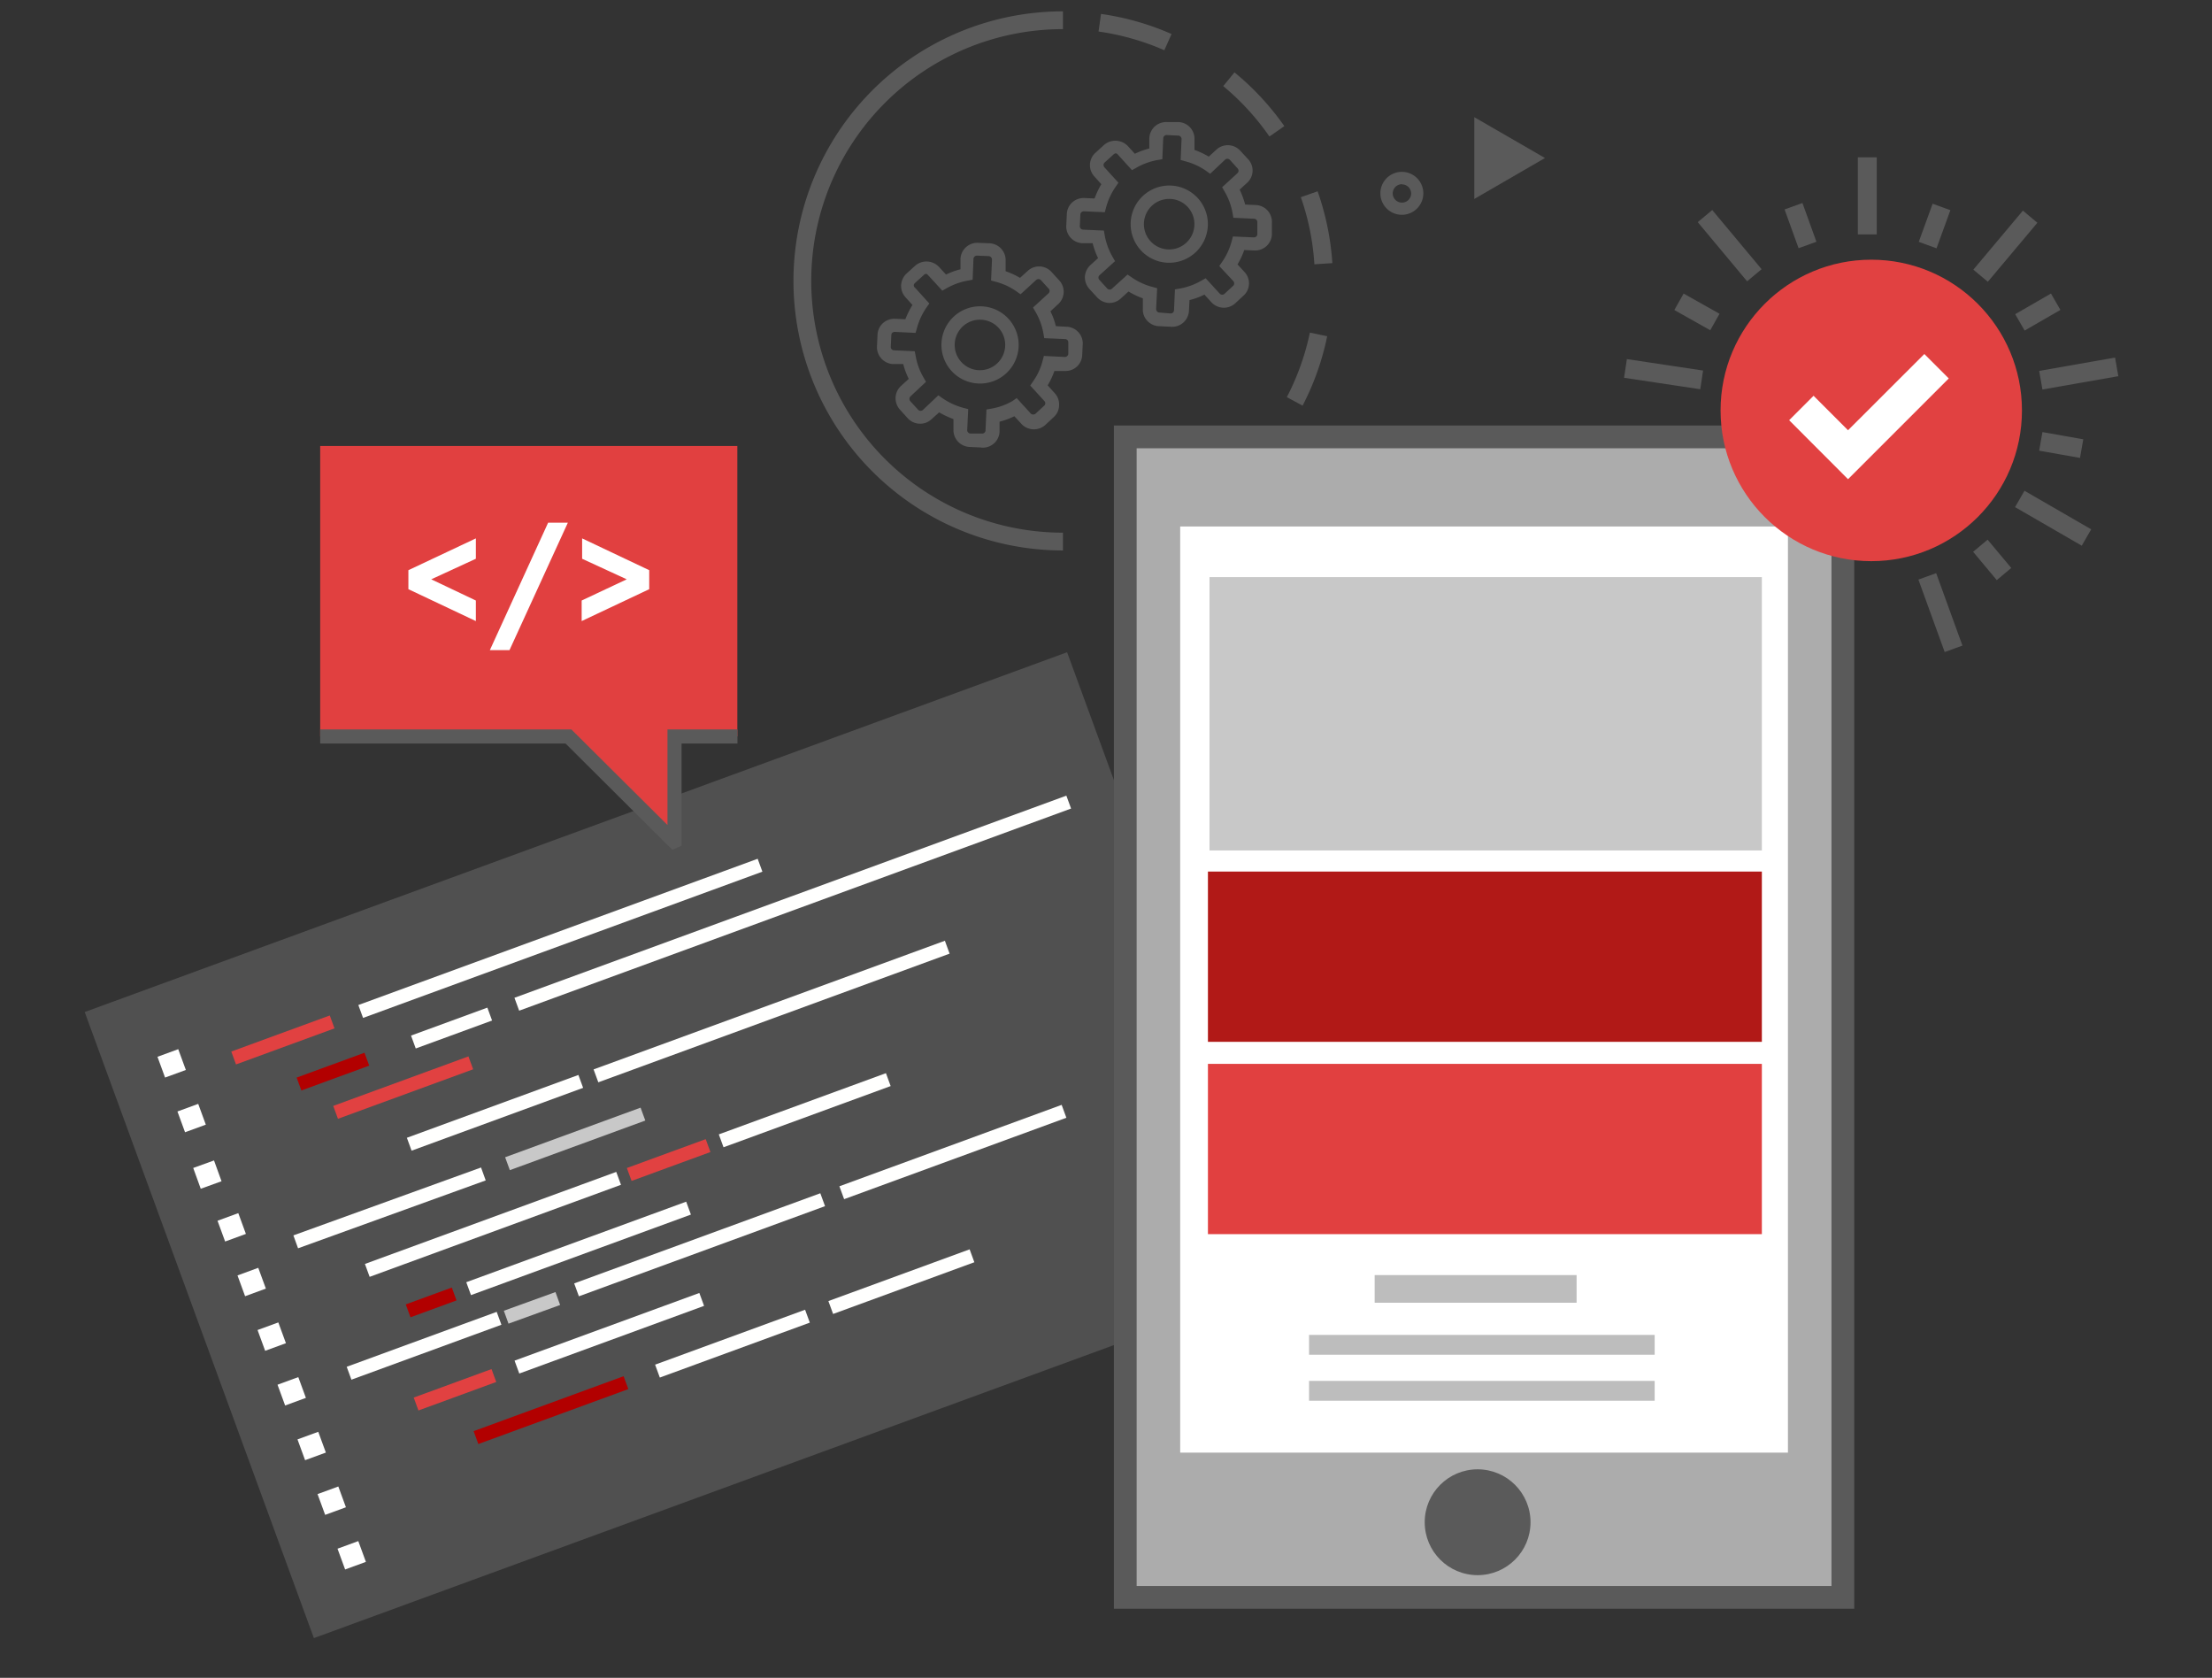 <svg id="Calque_1" data-name="Calque 1" xmlns="http://www.w3.org/2000/svg" viewBox="0 0 240 182"><rect x="0" y="0" width="240" height="182" fill="#333333" stroke="none"/><defs><style>.cls-1,.cls-12{fill:#5a5a5a;}.cls-2{fill:#505050;}.cls-3{fill:#e14141;}.cls-4{fill:#b20000;}.cls-5{fill:#fffffe;}.cls-6{fill:#c8c8c8;}.cls-7{fill:#fff;}.cls-8{fill:#e14040;}.cls-9{fill:#acacac;stroke-width:2.47px;}.cls-12,.cls-9{stroke:#5a5a5a;stroke-miterlimit:10;}.cls-10{fill:#b11917;}.cls-11{fill:#bdbdbd;}.cls-12{stroke-width:0.63px;}</style></defs><path class="cls-1" d="M106.46,48.54l-1.27-.06a1.83,1.83,0,0,1-1.74-1.9V45.46a9.5,9.5,0,0,1-1.55-.73l-.84.75a1.78,1.78,0,0,1-1.3.48,1.83,1.83,0,0,1-1.27-.59l-.85-.94a1.86,1.86,0,0,1-.47-1.31,1.83,1.83,0,0,1,.59-1.26l.84-.76A8.16,8.16,0,0,1,98,39.49H96.88a1.84,1.84,0,0,1-1.73-1.91l.06-1.26a1.81,1.81,0,0,1,.59-1.27,1.85,1.85,0,0,1,1.3-.47l1.13.05A9.54,9.54,0,0,1,99,33.08l-.76-.84a1.86,1.86,0,0,1-.47-1.31,1.89,1.89,0,0,1,.59-1.26l.94-.85a1.87,1.87,0,0,1,2.57.12l.77.84a8.2,8.2,0,0,1,1.57-.57V28.08a1.83,1.83,0,0,1,1.89-1.74l1.27.05a1.83,1.83,0,0,1,1.74,1.9v1.13a8.51,8.51,0,0,1,1.56.72l.84-.76a1.82,1.82,0,0,1,2.57.11l.85.93A1.81,1.81,0,0,1,114.8,33h0l-.83.77a7.57,7.57,0,0,1,.59,1.61l1.13.06a1.82,1.82,0,0,1,1.79,1.8l-.06,1.26a1.8,1.8,0,0,1-1.87,1.74h-1.15a8.21,8.21,0,0,1-.73,1.56l.76.84a1.78,1.78,0,0,1,.48,1.3,1.74,1.74,0,0,1-.58,1.3l-.92.86a1.85,1.85,0,0,1-2.58-.11l-.77-.84a8.16,8.16,0,0,1-1.61.59v1.13a1.82,1.82,0,0,1-2,1.68Zm-4.65-5.66.5.35a7.37,7.37,0,0,0,2.17,1l.57.15-.11,2.27a.35.35,0,0,0,.1.26.39.39,0,0,0,.24.12l1.27,0a.36.36,0,0,0,.38-.34h0l.1-2.27.57-.1a6.83,6.83,0,0,0,2.25-.82l.46-.32,1.53,1.68a.39.39,0,0,0,.53,0l.92-.85a.3.3,0,0,0,.12-.25.32.32,0,0,0-.1-.26l-1.53-1.68.33-.48a6.75,6.75,0,0,0,1-2.16l.15-.57,2.27.11a.37.37,0,0,0,.38-.35V37.15a.35.35,0,0,0-.34-.37l-2.27-.1-.1-.57a7,7,0,0,0-.83-2.25l-.29-.5,1.68-1.54a.37.37,0,0,0,.12-.26.31.31,0,0,0-.1-.25l-.85-.93a.37.37,0,0,0-.52,0l-1.68,1.54-.48-.34a7,7,0,0,0-2.16-1l-.56-.15.1-2.27a.38.38,0,0,0-.36-.38L106,27.73a.37.37,0,0,0-.38.34h0l-.09,2.27-.58.11a7.07,7.07,0,0,0-2.21.8l-.5.28-1.53-1.67c-.11-.12-.26-.27-.51,0l-.94.85a.37.37,0,0,0-.12.25.37.37,0,0,0,.16.27l1.53,1.69-.33.47a7.2,7.2,0,0,0-1,2.16l-.16.56L97.08,36a.43.43,0,0,0-.26.09.33.33,0,0,0-.11.25l-.06,1.27A.36.36,0,0,0,97,38h0l2.25.1.11.57a6.86,6.86,0,0,0,.82,2.24l.29.51L98.78,43a.44.44,0,0,0-.11.25.41.41,0,0,0,.09.26l.85.93a.34.34,0,0,0,.26.12.35.35,0,0,0,.26-.09Zm4.34-1.28a4.19,4.19,0,1,1,4.37-4h0A4.19,4.19,0,0,1,106.15,41.6Zm.29-6.92a2.74,2.74,0,1,0,2.62,2.85h0A2.73,2.73,0,0,0,106.44,34.68Z"/><path class="cls-1" d="M127,35.44l-1.27-.06a1.81,1.81,0,0,1-1.26-.59,1.76,1.76,0,0,1-.47-1.31l0-1.12a8.55,8.55,0,0,1-1.56-.74l-.84.76a1.78,1.78,0,0,1-1.3.48,1.86,1.86,0,0,1-1.26-.6l-.85-.93a1.87,1.87,0,0,1-.48-1.31,1.89,1.89,0,0,1,.59-1.26l.84-.76a8.49,8.49,0,0,1-.59-1.62h-1.12a1.82,1.82,0,0,1-1.74-1.9h0l.06-1.26a1.81,1.81,0,0,1,.59-1.27,1.85,1.85,0,0,1,1.3-.47l1.12.05a9.54,9.54,0,0,1,.73-1.55l-.75-.84a1.8,1.8,0,0,1,.12-2.57l.93-.85a1.88,1.88,0,0,1,2.58.12l.76.84a7.38,7.38,0,0,1,1.57-.57l0-1.13a1.83,1.83,0,0,1,1.9-1.74h1.26a1.81,1.81,0,0,1,1.74,1.9h0v1.12a8.78,8.78,0,0,1,1.55.73l.84-.77a1.83,1.83,0,0,1,2.57.12l.86.93a1.79,1.79,0,0,1-.09,2.54l0,0-.83.76a9.26,9.26,0,0,1,.6,1.62l1.13.05A1.82,1.82,0,0,1,138,24.16v1.27a1.82,1.82,0,0,1-1.9,1.74L135,27.12a8.21,8.21,0,0,1-.73,1.56l.76.83a1.79,1.79,0,0,1-.09,2.54l0,0-.92.85a1.83,1.83,0,0,1-2.58-.11l-.76-.83a8.25,8.25,0,0,1-1.62.59L129,33.71A1.82,1.82,0,0,1,127,35.44Zm-4.66-5.66.48.33a7.2,7.2,0,0,0,2.16,1l.57.15-.11,2.26a.43.43,0,0,0,.1.27.36.36,0,0,0,.25.11L127,34a.36.36,0,0,0,.38-.34h0l.1-2.27.58-.1a7.1,7.1,0,0,0,2.24-.82l.51-.29,1.54,1.68a.37.37,0,0,0,.52,0l.92-.85a.34.34,0,0,0,.12-.26.38.38,0,0,0-.09-.25l-1.53-1.64.33-.48a7.2,7.2,0,0,0,1-2.16l.15-.57,2.27.1a.36.36,0,0,0,.38-.34h0V24.1a.35.35,0,0,0-.33-.37h0l-2.27-.11-.1-.57a7.12,7.12,0,0,0-.83-2.24l-.29-.5,1.68-1.54a.36.36,0,0,0,0-.5h0l-.85-.94a.37.37,0,0,0-.52,0l-1.61,1.52-.47-.34a7.15,7.15,0,0,0-2.17-1l-.56-.16.1-2.26a.37.37,0,0,0-.35-.38l-1.27-.06a.36.36,0,0,0-.37.35h0l-.1,2.27-.58.1a7.09,7.09,0,0,0-2.21.81l-.5.28-1.52-1.68c-.1-.11-.25-.26-.51,0l-.94.85a.37.37,0,0,0-.12.25.41.41,0,0,0,.09.26l1.53,1.68-.33.48a7.2,7.2,0,0,0-1,2.16l-.15.56-2.27-.1a.43.43,0,0,0-.26.09.37.37,0,0,0-.12.25l-.06,1.27a.37.37,0,0,0,.35.38l2.26.1.1.57a7.1,7.1,0,0,0,.82,2.24l.29.51-1.68,1.52a.37.37,0,0,0-.12.25.4.4,0,0,0,.1.26l.85.93a.37.37,0,0,0,.25.12.35.35,0,0,0,.26-.09Zm4.34-1.28a4.19,4.19,0,1,1,4.37-4h0a4.21,4.21,0,0,1-4.36,4Zm.29-6.92a2.74,2.74,0,1,0,2.62,2.85h0A2.73,2.73,0,0,0,127,21.58Z"/><path class="cls-1" d="M139.62,43.08a27.21,27.21,0,0,0,2.5-7l1.88.39A28.86,28.86,0,0,1,141.33,44Z"/><path class="cls-1" d="M142.61,28.67a27.07,27.07,0,0,0-1.47-7.28l1.82-.64a29.19,29.19,0,0,1,1.6,7.79l-1.93.13Z"/><path class="cls-1" d="M137.72,14.79a27.36,27.36,0,0,0-5-5.45l1.22-1.49a29.35,29.35,0,0,1,5.41,5.83l-1.59,1.11Z"/><path class="cls-1" d="M119.19,3.42l.27-1.91a29.11,29.11,0,0,1,7.65,2.18l-.78,1.76A27.36,27.36,0,0,0,119.19,3.42Z"/><path class="cls-1" d="M115.33,59.71V57.78a27.31,27.31,0,0,1,0-54.62V1.23a29.24,29.24,0,1,0,0,58.48Z"/><polygon class="cls-1" points="159.96 21.58 159.96 12.71 167.63 17.14 159.96 21.58"/><path class="cls-1" d="M152.11,23.3A2.33,2.33,0,1,1,154.43,21h0A2.33,2.33,0,0,1,152.11,23.3Zm0-3.32a1,1,0,1,0,1,1A1,1,0,0,0,152.11,20Z"/><rect class="cls-2" x="18.16" y="88.06" width="113.51" height="72.32" transform="translate(-38.14 33.33) rotate(-20.11)"/><rect class="cls-3" x="25" y="112.06" width="11.38" height="1.49" transform="translate(-36.91 17.43) rotate(-20.11)"/><rect class="cls-4" x="32.2" y="115.49" width="7.84" height="1.49" transform="translate(-37.76 19.51) rotate(-20.11)"/><rect class="cls-5" x="54.13" y="97.22" width="63.77" height="1.49" transform="translate(-28.44 35.55) rotate(-20.11)"/><rect class="cls-5" x="44.6" y="110.78" width="8.82" height="1.49" transform="translate(133.36 199.39) rotate(159.89)"/><rect class="cls-3" x="35.93" y="117.23" width="15.62" height="1.49" transform="translate(-37.89 22.23) rotate(-20.11)"/><rect class="cls-5" x="43.8" y="119.96" width="19.82" height="1.49" transform="translate(-38.23 25.83) rotate(-20.11)"/><rect class="cls-5" x="31.9" y="129.99" width="21.66" height="1.49" transform="matrix(0.94, -0.34, 0.34, 0.94, -42.35, 22.66)"/><rect class="cls-6" x="54.6" y="122.78" width="15.65" height="1.49" transform="translate(163.5 218.07) rotate(159.89)"/><rect class="cls-5" x="38.96" y="132.07" width="29.04" height="1.49" transform="translate(-42.4 26.48) rotate(-20.11)"/><rect class="cls-5" x="77.66" y="119.68" width="19.31" height="1.49" transform="translate(210.71 203.49) rotate(159.89)"/><rect class="cls-3" x="67.99" y="125.09" width="9.11" height="1.49" transform="translate(-38.84 32.61) rotate(-20.11)"/><rect class="cls-5" x="50.07" y="134.67" width="25.41" height="1.49" transform="translate(-42.73 29.84) rotate(-20.11)"/><rect class="cls-4" x="44.13" y="140.53" width="5.32" height="1.49" transform="translate(139.29 257.85) rotate(159.89)"/><rect class="cls-5" x="37.34" y="145.23" width="17.33" height="1.49" transform="translate(-47.38 24.72) rotate(-20.11)"/><rect class="cls-6" x="55.22" y="140.76" width="5.96" height="1.49" transform="matrix(0.94, -0.34, 0.34, 0.94, -45.1, 28.64)"/><rect class="cls-5" x="61.69" y="134.28" width="28.44" height="1.49" transform="translate(-41.8 34.33) rotate(-20.11)"/><rect class="cls-5" x="90.55" y="124.22" width="25.68" height="1.49" transform="translate(243.44 206.76) rotate(159.89)"/><rect class="cls-3" x="44.87" y="150" width="8.99" height="1.49" transform="translate(-48.82 26.17) rotate(-20.11)"/><rect class="cls-7" x="55.43" y="143.88" width="21.35" height="1.49" transform="translate(177.91 257.7) rotate(159.89)"/><rect class="cls-4" x="51.11" y="152.21" width="17.33" height="1.49" transform="translate(-48.94 29.88) rotate(-20.11)"/><rect class="cls-5" x="70.8" y="145" width="17.33" height="1.49" transform="translate(-45.26 36.21) rotate(-20.11)"/><rect class="cls-5" x="89.64" y="138.28" width="16.32" height="1.49" transform="translate(-41.84 42.1) rotate(-20.11)"/><rect class="cls-5" x="63.42" y="108.98" width="40.59" height="1.49" transform="translate(-32.62 35.47) rotate(-20.11)"/><rect class="cls-5" x="37.73" y="101.04" width="46.14" height="1.49" transform="translate(-31.29 27.11) rotate(-20.11)"/><rect class="cls-7" x="17.42" y="114.15" width="2.4" height="2.4" transform="translate(-38.52 13.43) rotate(-20.11)"/><rect class="cls-7" x="19.59" y="120.08" width="2.4" height="2.4" transform="translate(-40.43 14.54) rotate(-20.11)"/><rect class="cls-7" x="21.76" y="126" width="2.4" height="2.4" transform="matrix(0.94, -0.34, 0.34, 0.94, -42.33, 15.65)"/><rect class="cls-7" x="23.94" y="131.93" width="2.4" height="2.4" transform="translate(-44.24 16.76) rotate(-20.11)"/><rect class="cls-7" x="26.11" y="137.86" width="2.4" height="2.4" transform="translate(-46.15 17.87) rotate(-20.11)"/><rect class="cls-7" x="28.28" y="143.79" width="2.4" height="2.4" transform="translate(-48.05 18.97) rotate(-20.11)"/><rect class="cls-7" x="30.45" y="149.72" width="2.4" height="2.4" transform="translate(-49.96 20.08) rotate(-20.11)"/><rect class="cls-7" x="32.62" y="155.65" width="2.4" height="2.4" transform="translate(-51.87 21.19) rotate(-20.11)"/><rect class="cls-7" x="34.79" y="161.58" width="2.4" height="2.4" transform="translate(-53.77 22.3) rotate(-20.11)"/><rect class="cls-7" x="36.96" y="167.51" width="2.4" height="2.4" transform="translate(-55.68 23.4) rotate(-20.11)"/><path class="cls-8" d="M80,48.38H34.74v31.5H61.68L73.1,91.26a0,0,0,0,0,.08,0V79.88H80Z"/><polygon class="cls-1" points="72.96 92.17 72.55 91.79 61.36 80.65 34.74 80.65 34.74 79.12 61.99 79.12 72.42 89.49 72.42 79.12 80.01 79.12 80.01 80.65 73.95 80.65 73.95 91.74 72.96 92.17"/><path class="cls-7" d="M44.31,63.91V61.85l7.32-3.45v2.21l-4.84,2.23,4.84,2.3v2.23Z"/><path class="cls-7" d="M59.47,56.7h2.14L55.28,70.52H53.15Z"/><path class="cls-7" d="M70.44,61.85v2.06l-7.33,3.46V65.14L68,62.84l-4.84-2.23V58.4Z"/><rect class="cls-9" x="122.09" y="47.39" width="77.86" height="125.88"/><rect class="cls-7" x="128.05" y="57.11" width="65.94" height="100.46"/><circle class="cls-1" cx="160.32" cy="165.12" r="5.74"/><rect class="cls-6" x="131.23" y="62.6" width="59.93" height="29.65"/><rect class="cls-10" x="131.06" y="94.54" width="60.1" height="18.47"/><rect class="cls-11" x="149.15" y="138.31" width="21.91" height="3"/><rect class="cls-11" x="142.03" y="144.8" width="37.5" height="2.15"/><rect class="cls-11" x="142.03" y="149.79" width="37.5" height="2.15"/><rect class="cls-8" x="131.06" y="115.4" width="60.1" height="18.47"/><circle class="cls-3" cx="203.03" cy="44.52" r="16.35"/><polygon class="cls-7" points="200.51 51.98 194.12 45.58 196.77 42.93 200.51 46.67 208.79 38.4 211.44 41.05 200.51 51.98"/><rect class="cls-12" x="201.89" y="17.38" width="1.42" height="7.73"/><rect class="cls-12" x="208.01" y="23.8" width="3.77" height="1.42" transform="translate(115.08 213.37) rotate(-70)"/><rect class="cls-12" x="213.71" y="25.99" width="7.73" height="1.42" transform="translate(57.22 176.16) rotate(-49.98)"/><rect class="cls-12" x="219.18" y="33.16" width="3.85" height="1.42" transform="translate(12.64 114.96) rotate(-29.97)"/><rect class="cls-12" x="221.68" y="39.8" width="7.73" height="1.42" transform="translate(-3.61 39.63) rotate(-9.96)"/><rect class="cls-12" x="222.93" y="46.33" width="1.42" height="3.87" transform="translate(137.2 260.1) rotate(-79.98)"/><rect class="cls-12" x="222.05" y="52.34" width="1.42" height="7.73" transform="translate(62.65 220.97) rotate(-59.98)"/><rect class="cls-12" x="215.44" y="59.04" width="1.42" height="3.37" transform="translate(11.36 152.76) rotate(-39.89)"/><rect class="cls-12" x="209.83" y="62.57" width="1.42" height="7.73" transform="translate(-10.04 75.8) rotate(-19.94)"/><rect class="cls-12" x="183.42" y="31.92" width="1.42" height="3.84" transform="translate(64.32 177.7) rotate(-60.63)"/><rect class="cls-12" x="186.96" y="22.79" width="1.42" height="7.73" transform="translate(26.51 126.44) rotate(-39.85)"/><rect class="cls-12" x="194.64" y="22.54" width="1.43" height="3.84" transform="translate(3.3 67.8) rotate(-19.85)"/><rect class="cls-12" x="179.77" y="36.71" width="1.42" height="7.73" transform="translate(113.57 213.04) rotate(-81.46)"/></svg>
